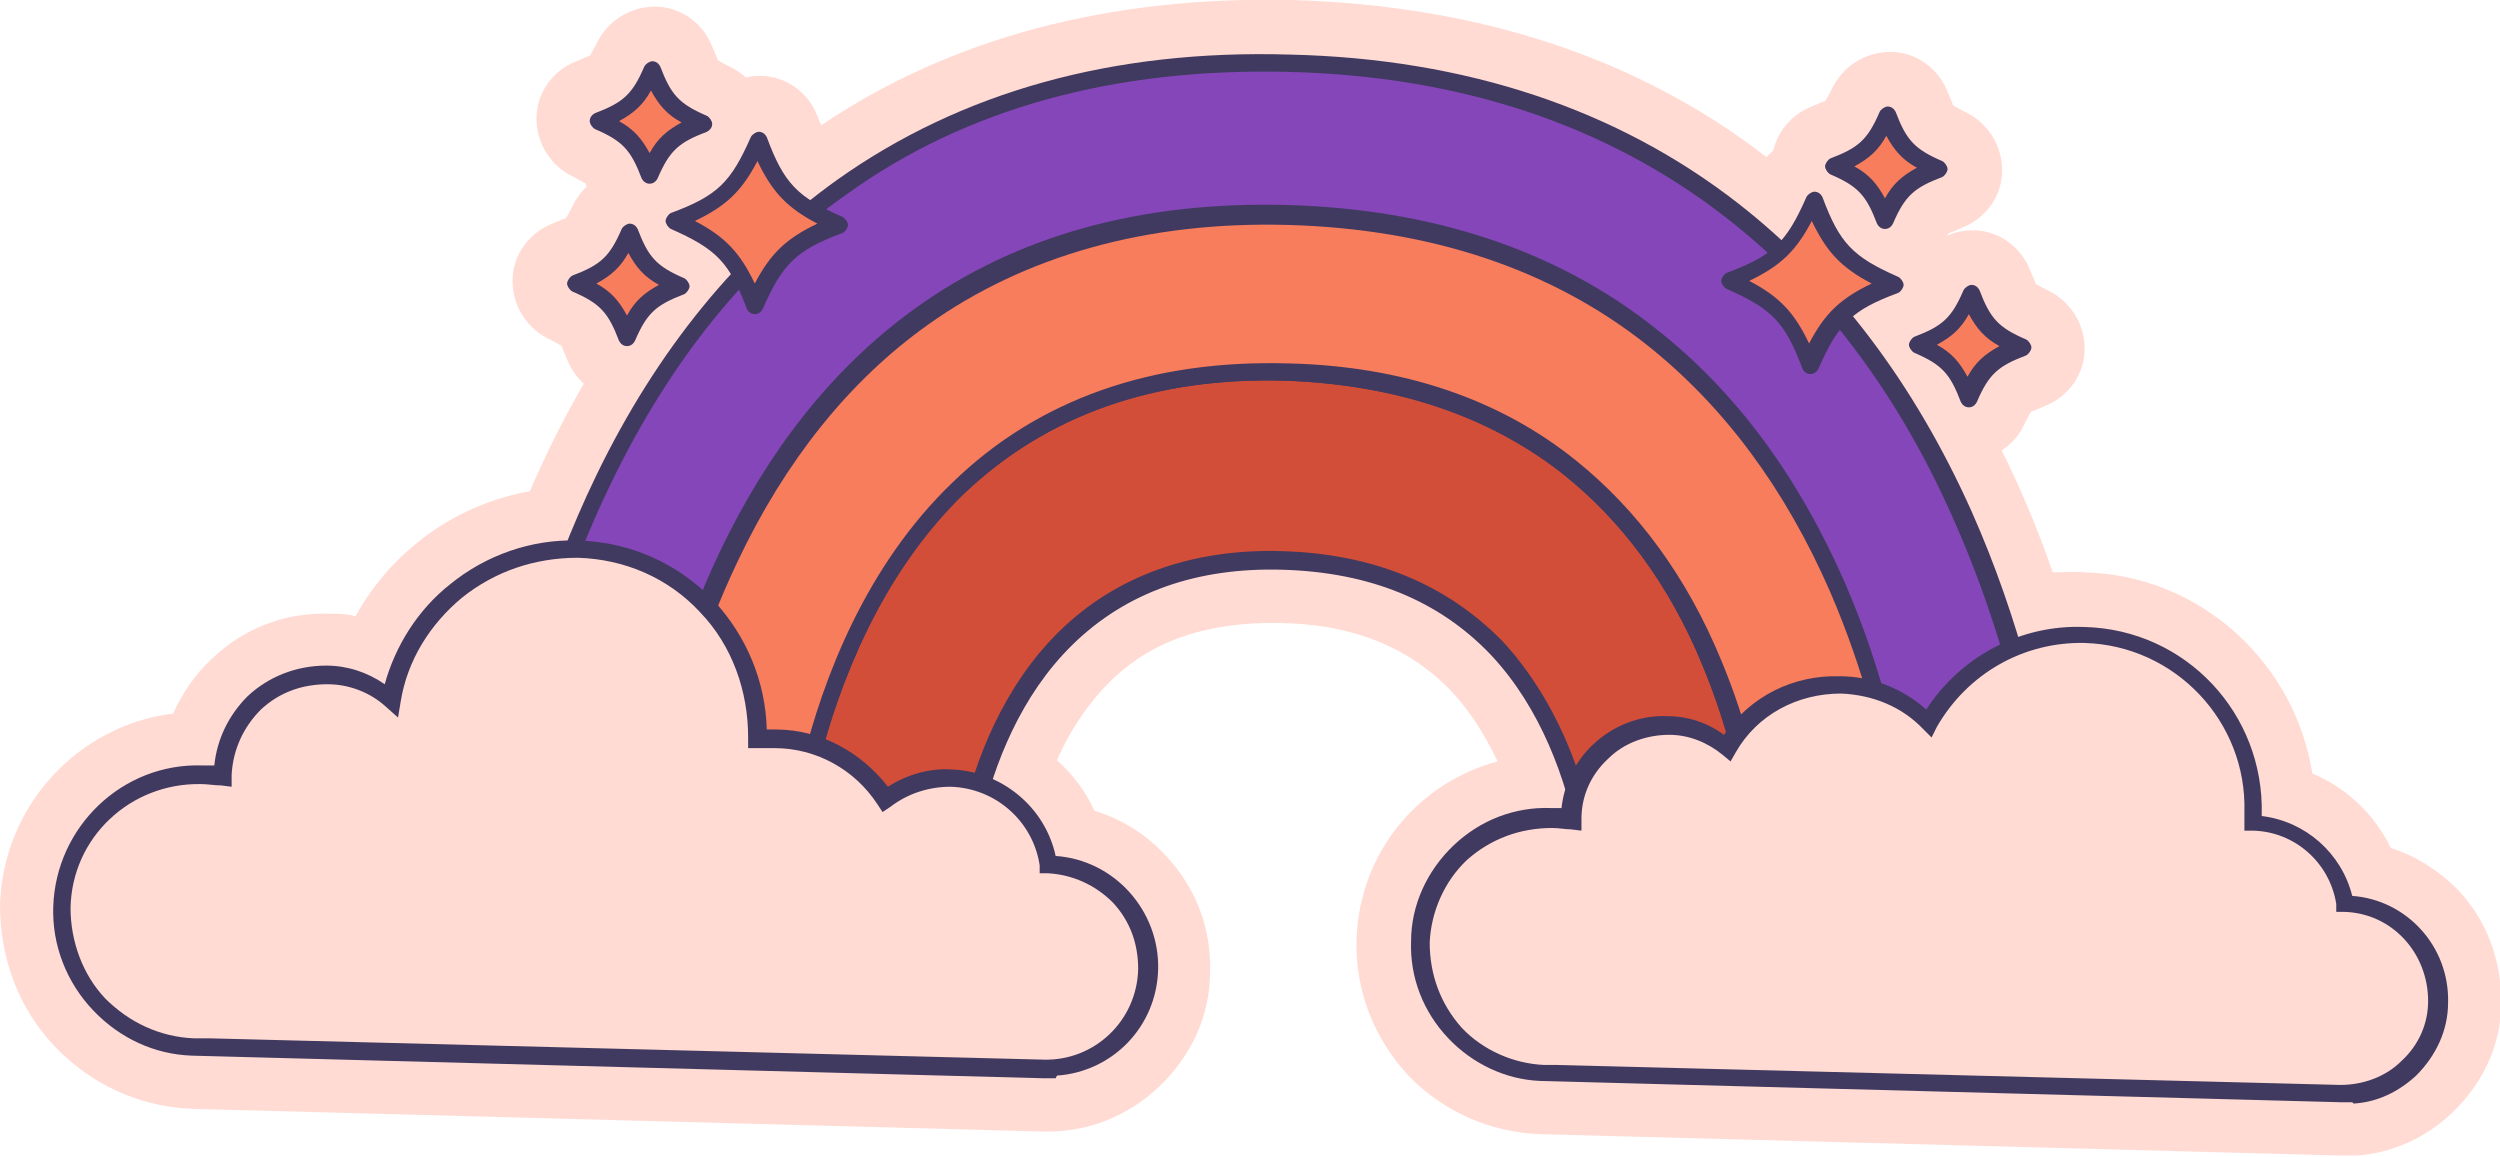 <?xml version="1.0" encoding="UTF-8"?>
<svg id="Layer_1" data-name="Layer 1" xmlns="http://www.w3.org/2000/svg" version="1.1" viewBox="0 0 187.8 86.9">
  <g>
    <g>
      <path d="M176.2,67.9s0,0-.1,0c-.5-3.4-3.4-6-6.9-6.1,0,0,0,0,0,0,0-.3,0-.5,0-.8.2-7.2-5.5-13.2-12.7-13.4-1.9,0-3.7.3-5.4,1-2.4-8.1-6.4-17.2-12.9-25,1-.9,2.2-1.6,4.1-2.3-3.5-1.6-4.7-2.8-6.1-6.4-.8,1.8-1.5,3-2.5,3.9-8.5-7.9-20.3-13.7-36.8-14.1-15.7-.4-27.3,4.2-35.9,11.1-2-1.2-2.9-2.6-4-5.4-1.6,3.5-2.8,4.7-6.4,6.1,2.7,1.2,4,2.2,5.1,4.2-5.8,6.3-9.9,13.6-12.6,20.7-6.8,0-12.5,4.8-13.7,11.3-1.3-1.1-3-1.8-4.8-1.9-4.2-.1-7.7,3.2-7.8,7.4,0,0,0,0,0,.1-.5,0-1-.1-1.6-.2-5.6-.1-10.3,4.3-10.5,9.9s4.3,10.3,9.9,10.5c.1,0,.3,0,.4,0h0s63.3,1.7,63.3,1.7c4.2.1,7.7-3.2,7.8-7.4.1-4.2-3.2-7.7-7.4-7.8,0,0,0,0-.1,0-.4-2.8-2.4-5.1-5-6,2.4-7.9,8.3-17.3,22.7-16.9,13.9.4,19.6,9.4,21.9,17.2-.2.7-.4,1.4-.4,2.1,0,0,0,0,0,.1-.5,0-1-.1-1.5-.2-5.3-.1-9.7,4-9.8,9.3-.1,5.3,4,9.7,9.3,9.8.1,0,.3,0,.4,0h0s59.5,1.6,59.5,1.6c4,.1,7.2-3,7.3-7,.1-4-3-7.2-7-7.3Z" fill="#ffdbd4" stroke-width="0"/>
      <path d="M177,86.8c-.4,0-.9,0-1.3,0l-59.9-1.6c-3.8-.1-7.4-1.7-10-4.4-2.6-2.8-4-6.4-3.9-10.2.2-6.5,4.6-11.8,10.6-13.4-1.1-2.3-2.4-4.3-4.1-5.9-3.1-2.9-7.1-4.4-12.2-4.5-5.3-.1-9.4,1.2-12.5,4.1-1.7,1.6-3.2,3.7-4.3,6.2,1.2,1.1,2.2,2.4,2.8,3.8,2,.6,3.8,1.7,5.3,3.3,2.3,2.4,3.5,5.5,3.4,8.8,0,3.3-1.4,6.3-3.8,8.6-2.4,2.3-5.5,3.5-8.8,3.4l-63.7-1.7c-4-.1-7.7-1.8-10.4-4.6C1.4,75.8,0,72,0,68c.2-7.4,5.8-13.5,13-14.4.7-1.5,1.6-2.9,2.9-4.1,2.4-2.3,5.5-3.5,8.8-3.4.7,0,1.4,0,2,.2,2.7-4.9,7.5-8.4,13.1-9.4,2.6-6,5.7-11.3,9.4-15.9-.2,0-.3-.2-.5-.2-1.7-.8-2.8-2.5-2.8-4.4,0-1.9,1.2-3.6,3-4.3,2.4-.9,2.8-1.2,3.8-3.6.8-1.7,2.5-2.8,4.4-2.8,1.9,0,3.6,1.2,4.3,3,.1.3.2.5.3.7C71.5,2.8,83.4-.3,97,0c14,.4,26,4.3,35.7,11.8.9-1,2.2-1.6,3.6-1.6,1.9,0,3.6,1.2,4.3,3,.9,2.4,1.2,2.8,3.6,3.8,1.7.8,2.8,2.5,2.8,4.4,0,1.4-.7,2.7-1.8,3.6,3.6,5.3,6.7,11.3,9,18,.8,0,1.6-.1,2.4,0,8.7.2,15.8,6.8,17.1,15.1,2.6,1.1,4.7,3.1,5.9,5.6,1.9.6,3.6,1.7,5,3.1,2.2,2.3,3.3,5.3,3.3,8.5,0,3.2-1.4,6.1-3.7,8.3-2,1.9-4.5,3-7.1,3.2ZM116.7,75.9l59.2,1.6c.7,0,1.3-.2,1.8-.7.5-.5.8-1.1.8-1.7,0-.7-.2-1.3-.7-1.8-.4-.5-1-.7-1.7-.8,0,0,0,0,0,0-2.3,0-4.2-1.7-4.6-4-.2-1.2-1.2-2-2.3-2.1,0,0,0,0,0,0-1.3,0-2.5-.6-3.4-1.6s-1.3-2.2-1.2-3.5c0-.2,0-.3,0-.5.1-4.6-3.5-8.4-8.1-8.6-1.2,0-2.3.2-3.4.6-1.2.5-2.6.5-3.8,0-1.2-.6-2.1-1.6-2.5-2.9-2.8-9.2-6.8-17.1-12-23.3-.8-.9-1.1-2-1.1-3.1-1.1,0-2.2-.5-3.1-1.3-4.1-3.8-8.8-6.8-13.9-8.9-5.9-2.4-12.5-3.7-19.8-3.9-13.1-.3-24.1,3-32.8,10-1,.8-2.3,1.2-3.6,1,0,1.3-.4,2.5-1.3,3.5-4.8,5.1-8.7,11.6-11.7,19.2-.7,1.8-2.4,3-4.4,3-4.4,0-8.2,3.1-9,7.5-.3,1.7-1.5,3-3.1,3.6-1.6.6-3.4.2-4.6-.9-.4-.3-1-.7-1.8-.7-.8,0-1.5.3-2.1.8-.6.5-.9,1.2-.9,2,0,0,0,0,0,0,0,1.4-.6,2.7-1.7,3.6-1.1.9-2.5,1.2-3.8,1-.3,0-.6,0-.9,0-3,0-5.6,2.3-5.7,5.4,0,1.5.5,2.9,1.5,3.9,1,1.1,2.4,1.7,3.9,1.7,0,0,.2,0,.2,0,.2,0,.3,0,.5,0l63,1.7c.8,0,1.5-.3,2.1-.8.6-.5.9-1.3.9-2,0-.8-.3-1.5-.8-2.1-.5-.6-1.2-.9-2-.9,0,0,0,0,0,0-2.3,0-4.2-1.7-4.6-4-.2-1-.9-2-1.9-2.3-2.4-.8-3.7-3.4-2.9-5.8,1.7-5.6,4.5-10.2,8.2-13.6,5-4.6,11.4-6.8,19.1-6.6,13.1.3,22.4,7.7,26.3,20.6.3.9.3,1.9,0,2.9,0,.2-.1.4-.1.7,0,0,0,0,0,0,0,1.4-.6,2.7-1.7,3.6-1.1.9-2.5,1.2-3.8,1-.2,0-.5,0-.8,0-1.3,0-2.6.4-3.5,1.3-.9.9-1.5,2.1-1.5,3.4,0,1.3.4,2.6,1.3,3.5.9.9,2.1,1.5,3.4,1.5,0,0,.1,0,.2,0,.2,0,.3,0,.5,0ZM176.1,72.6h0ZM169.1,61.8h0Z" fill="#ffdbd4" stroke-width="0"/>
    </g>
    <g>
      <path d="M47,25.4c1-2.2,1.8-3,4.1-3.9-2.2-1-3-1.8-3.9-4.1-1,2.2-1.8,3-4.1,3.9,2.2,1,3,1.8,3.9,4.1Z" fill="#ffdbd4" stroke-width="0"/>
      <path d="M47.4,30c-.2,0-.3,0-.5,0-1.9,0-3.6-1.2-4.3-3-.3-.7-.4-.9-.4-1,0,0-.3-.2-.9-.5-1.7-.8-2.8-2.5-2.8-4.4,0-1.9,1.2-3.6,3-4.3.7-.3.9-.4,1-.4,0,0,.2-.3.5-.9.8-1.7,2.5-2.8,4.4-2.8,1.9,0,3.6,1.2,4.3,3,.3.7.4.9.4,1,0,0,.3.2.9.5,1.7.8,2.8,2.5,2.8,4.4,0,1.9-1.2,3.6-3,4.3-.7.3-.9.4-1,.4,0,0-.2.3-.5.9-.7,1.6-2.2,2.6-3.9,2.8Z" fill="#ffdbd4" stroke-width="0"/>
    </g>
    <g>
      <path d="M48.8,13.2c1-2.2,1.8-3,4.1-3.9-2.2-1-3-1.8-3.9-4.1-1,2.2-1.8,3-4.1,3.9,2.2,1,3,1.8,3.9,4.1Z" fill="#ffdbd4" stroke-width="0"/>
      <path d="M49.2,17.8c-.2,0-.3,0-.5,0-1.9,0-3.6-1.2-4.3-3-.3-.7-.4-.9-.4-1,0,0-.3-.2-.9-.5-1.7-.8-2.8-2.5-2.8-4.4,0-1.9,1.2-3.6,3-4.3.7-.3.9-.4,1-.4,0,0,.2-.3.5-.9.8-1.7,2.5-2.8,4.4-2.8,1.9,0,3.6,1.2,4.3,3,.3.7.4.9.4,1,0,0,.3.2.9.5,1.7.8,2.8,2.5,2.8,4.4,0,1.9-1.2,3.6-3,4.3-.7.3-.9.4-1,.4,0,0-.2.3-.5.9-.7,1.6-2.2,2.6-3.9,2.8Z" fill="#ffdbd4" stroke-width="0"/>
    </g>
    <g>
      <path d="M141.6,16.6c1-2.2,1.8-3,4.1-3.9-2.2-1-3-1.8-3.9-4.1-1,2.2-1.8,3-4.1,3.9,2.2,1,3,1.8,3.9,4.1Z" fill="#ffdbd4" stroke-width="0"/>
      <path d="M142,21.2c-.2,0-.3,0-.5,0-1.9,0-3.6-1.2-4.3-3-.3-.7-.4-.9-.4-1,0,0-.3-.2-.9-.5-1.7-.8-2.8-2.5-2.8-4.4,0-1.9,1.2-3.6,3-4.3.7-.3.9-.4,1-.4,0,0,.2-.3.5-.9.8-1.7,2.5-2.8,4.4-2.8,1.9,0,3.6,1.2,4.3,3,.3.7.4.9.4,1,0,0,.3.2.9.5,1.7.8,2.8,2.5,2.8,4.4,0,1.9-1.2,3.6-3,4.3-.7.3-.9.4-1,.4,0,0-.2.3-.5.9-.7,1.6-2.2,2.6-3.9,2.8Z" fill="#ffdbd4" stroke-width="0"/>
    </g>
    <g>
      <path d="M147.8,29.9c1-2.2,1.8-3,4.1-3.9-2.2-1-3-1.8-3.9-4.1-1,2.2-1.8,3-4.1,3.9,2.2,1,3,1.8,3.9,4.1Z" fill="#ffdbd4" stroke-width="0"/>
      <path d="M148.2,34.6c-.2,0-.3,0-.5,0-1.9,0-3.6-1.2-4.3-3-.3-.7-.4-.9-.4-1,0,0-.3-.2-.9-.5-1.7-.8-2.8-2.5-2.8-4.4,0-1.9,1.2-3.6,3-4.3.7-.3.9-.4,1-.4,0,0,.2-.3.5-.9.8-1.7,2.5-2.8,4.4-2.8,1.9,0,3.6,1.2,4.3,3,.3.7.4.9.4,1,0,0,.3.2.9.5,1.7.8,2.8,2.5,2.8,4.4,0,1.9-1.2,3.6-3,4.3-.7.3-.9.4-1,.4,0,0-.2.3-.5.9-.7,1.6-2.2,2.6-3.9,2.8Z" fill="#ffdbd4" stroke-width="0"/>
    </g>
  </g>
  <g>
    <g>
      <g>
        <path d="M155,71.5l-12.5-.3s2.9-34-45.6-35.2c-48.5-1.3-44.7,32.9-44.7,32.9l-15.2-.4S39.5,3.2,96.9,4.7c57.4,1.5,58.1,66.8,58.1,66.8Z" fill="#8546b9" stroke-width="0"/>
        <path d="M155,72.2s0,0,0,0l-12.5-.3c-.2,0-.4,0-.5-.2-.1-.1-.2-.3-.2-.5,0,0,.2-2.9-.6-6.9-.8-3.7-2.6-9.1-7.1-14.1-7.6-8.5-20.2-13.1-37.2-13.5-17-.4-29.4,3.4-36.8,11.4-4.4,4.8-6.1,10.1-6.8,13.8-.7,4-.4,6.9-.4,6.9,0,.2,0,.4-.2.5-.1.1-.3.2-.5.2l-15.2-.4c-.2,0-.3,0-.5-.2-.1-.1-.2-.3-.2-.5,0-.2.7-16.6,8.5-32.7,4.6-9.5,10.7-16.9,18.1-22.2,9.3-6.6,20.7-9.8,34-9.4,13.2.3,24.6,4.1,33.7,11.2,7.3,5.7,13.2,13.5,17.5,23.1,7.3,16.4,7.6,32.9,7.6,33.1,0,.2,0,.4-.2.5-.1.1-.3.2-.4.2ZM143.1,70.5l11.1.3c-.1-3.3-1.1-17.6-7.5-31.9-4.2-9.5-10-17.1-17.1-22.6-8.9-6.9-19.9-10.6-32.9-10.9-12.9-.3-24.1,2.7-33.1,9.2-7.3,5.1-13.2,12.4-17.7,21.7-6.8,14-8.1,28.3-8.3,31.5l13.8.4c0-1.2,0-3.5.5-6.5.7-3.8,2.5-9.5,7.1-14.5,7.7-8.4,20.4-12.4,37.8-11.9,17.5.5,30.3,5.2,38.2,14,4.7,5.2,6.6,10.9,7.4,14.8.6,3,.7,5.4.7,6.5Z" fill="#413a60" stroke-width="0"/>
      </g>
      <g>
        <path d="M96.5,28c-36.9-1-37.4,41-37.4,41l12.9.3s-.1-27.9,24.4-27.2c24.5.6,23.6,28.5,23.6,28.5l12.9.3s.7-42-36.3-43Z" fill="#d24e39" stroke-width="0"/>
        <path d="M132.9,71.6s0,0,0,0l-12.9-.3c-.2,0-.3,0-.5-.2-.1-.1-.2-.3-.2-.5,0-.1.3-13.3-7.3-21.4-3.9-4.1-9.1-6.2-15.6-6.4-6.5-.2-11.8,1.7-15.8,5.6-7.9,7.7-7.9,20.8-7.9,21,0,.2,0,.4-.2.5-.1.1-.3.2-.5.2l-12.9-.3c-.4,0-.7-.3-.7-.7,0-.2,0-5.2,1.7-11.8,1.5-6.1,4.7-14.7,11.3-21,6.4-6.2,14.9-9.2,25.2-8.9,8.6.2,15.9,2.7,21.6,7.3,4.6,3.7,8.3,8.7,10.9,15,4.5,10.6,4.3,21.3,4.3,21.4,0,.2,0,.3-.2.5-.1.1-.3.2-.4.2ZM120.6,69.9l11.5.3c0-2.5-.5-11.4-4.2-20.2-2.5-6.1-6.1-10.9-10.5-14.4-5.6-4.4-12.6-6.7-20.8-7-9.9-.3-18,2.6-24.2,8.5-6.3,6.1-9.4,14.4-10.9,20.3-1.3,5.1-1.6,9.3-1.7,10.9l11.5.3c0-1.2.2-3.9,1-7.2.9-4.1,3-9.8,7.3-14,4.2-4.1,9.9-6.2,16.7-6,6.9.2,12.4,2.5,16.6,6.8,2.3,2.5,5.4,7,6.9,14.4.7,3.3.8,6,.8,7.2Z" fill="#413a60" stroke-width="0"/>
      </g>
      <g>
        <path d="M96.7,16.2c-47.3-1.2-48.7,52.5-48.7,52.5l11.1.3s.5-42,37.4-41c36.9,1,36.3,43,36.3,43l11.1.3s0-53.8-47.2-55Z" fill="#f87d5d" stroke-width="0"/>
        <path d="M144.6,71.9l-12.5-.3v-.7c0-.1.1-10.5-4.2-20.9-2.5-6.1-6.1-10.9-10.5-14.4-5.6-4.4-12.6-6.7-20.8-7-9.9-.3-18,2.6-24.2,8.5-6.3,6.1-9.4,14.4-10.9,20.3-1.6,6.4-1.7,11.5-1.7,11.5v.7s-12.5-.3-12.5-.3v-.7c0-.1.4-13.7,6.7-27,3.7-7.8,8.6-14,14.7-18.4,7.6-5.5,17-8.1,28-7.8,10.9.3,20.3,3.4,27.7,9.3,6,4.7,10.7,11.1,14.2,19.1,5.9,13.6,5.9,27.2,5.9,27.3v.7ZM133.5,70.3l9.8.3c0-2.9-.8-14.5-5.8-26.1-3.4-7.8-8-14-13.8-18.6-7.2-5.7-16.3-8.7-26.9-9-10.6-.3-19.8,2.3-27.1,7.5-5.9,4.2-10.7,10.2-14.3,17.8-5.4,11.3-6.4,22.9-6.5,25.8l9.7.3c0-1.6.4-5.9,1.7-11.1,1.5-6.1,4.7-14.7,11.3-21,6.4-6.2,14.9-9.2,25.2-8.9,8.6.2,15.9,2.7,21.6,7.3,4.6,3.7,8.3,8.7,10.9,15,3.8,9.1,4.3,18.2,4.3,20.7Z" fill="#413a60" stroke-width="0"/>
      </g>
    </g>
    <g>
      <path d="M176.2,67.9s0,0-.1,0c-.5-3.4-3.4-6-6.9-6.1,0,0,0,0,0,0,0-.3,0-.5,0-.8.2-7.2-5.5-13.2-12.7-13.4-5-.1-9.4,2.6-11.7,6.6-1.7-1.7-4-2.8-6.6-2.9-3.6,0-6.8,1.8-8.5,4.8-1.2-1-2.7-1.6-4.4-1.7-4-.1-7.2,3-7.3,7,0,0,0,0,0,.1-.5,0-1-.1-1.5-.2-5.3-.1-9.7,4-9.8,9.3-.1,5.3,4,9.7,9.3,9.8.1,0,.3,0,.4,0h0s59.5,1.6,59.5,1.6c4,.1,7.2-3,7.3-7,.1-4-3-7.2-7-7.3Z" fill="#ffdbd4" stroke-width="0"/>
      <path d="M176.7,82.8c-.3,0-.6,0-.9,0l-60.1-1.6h0c-2.6-.1-5.1-1.3-6.9-3.2-1.9-2-2.9-4.6-2.8-7.3,0-2.7,1.2-5.3,3.2-7.2,2-1.9,4.6-2.9,7.3-2.8.3,0,.5,0,.8,0,.2-1.8,1-3.5,2.4-4.8,1.5-1.4,3.5-2.2,5.6-2.1,1.5,0,3,.5,4.2,1.4,2-2.9,5.2-4.5,8.7-4.4,2.4,0,4.7.9,6.5,2.5,2.6-4,7.1-6.4,11.9-6.2,7.6.2,13.5,6.5,13.3,14.1,0,0,0,0,0,.1,3.3.4,6,2.8,6.8,6,4.1.3,7.3,3.8,7.2,8,0,2.1-.9,4-2.4,5.5-1.3,1.2-2.9,2-4.7,2.1ZM117,80l58.8,1.5c1.7,0,3.4-.6,4.6-1.8,1.3-1.2,2-2.8,2-4.5,0-3.6-2.7-6.6-6.3-6.7,0,0,0,0,0,0h-.6s0-.6,0-.6c-.5-3.1-3.1-5.4-6.2-5.5,0,0,0,0,0,0h-.7s0-.7,0-.7c0-.3,0-.5,0-.7.2-6.8-5.2-12.5-12-12.7-4.6-.1-8.8,2.3-11.1,6.3l-.4.8-.6-.6c-1.6-1.7-3.8-2.6-6.2-2.7-3.3,0-6.3,1.6-7.9,4.4l-.4.7-.6-.5c-1.1-.9-2.5-1.5-4-1.5-1.7,0-3.4.6-4.6,1.8-1.3,1.2-2,2.8-2,4.5,0,0,0,0,0,0v.9s-.8-.1-.8-.1c-.4,0-.9-.1-1.4-.1-2.4,0-4.6.8-6.4,2.4-1.7,1.6-2.7,3.9-2.8,6.2,0,2.4.8,4.6,2.4,6.4,1.6,1.7,3.9,2.7,6.2,2.8.1,0,.2,0,.4,0h.7s0,0,0,0Z" fill="#413a60" stroke-width="0"/>
    </g>
    <g>
      <path d="M78.8,65.1s0,0-.1,0c-.6-3.6-3.6-6.3-7.3-6.4-1.8,0-3.5.6-4.9,1.6-1.8-2.7-4.8-4.5-8.2-4.5-.4,0-.9,0-1.3,0,0,0,0,0,0,0,.2-7.7-5.8-14-13.5-14.2-6.9-.2-12.8,4.7-14,11.3-1.3-1.1-3-1.8-4.8-1.9-4.2-.1-7.7,3.2-7.8,7.4,0,0,0,0,0,.1-.5,0-1-.1-1.6-.2-5.6-.1-10.3,4.3-10.5,9.9-.1,5.6,4.3,10.3,9.9,10.5.1,0,.3,0,.4,0h0s63.3,1.7,63.3,1.7c4.2.1,7.7-3.2,7.8-7.4.1-4.2-3.2-7.7-7.4-7.8Z" fill="#ffdbd4" stroke-width="0"/>
      <path d="M79.3,81c-.3,0-.6,0-.9,0l-64-1.7h0c-2.8-.1-5.4-1.3-7.4-3.4-2-2.1-3.1-4.9-3-7.8.2-6,5.2-10.8,11.2-10.6.3,0,.6,0,.9,0,.2-2,1.1-3.8,2.5-5.2,1.6-1.5,3.7-2.3,5.9-2.3,1.6,0,3.1.5,4.4,1.4.8-2.9,2.5-5.6,4.9-7.5,2.7-2.2,6.1-3.4,9.6-3.3,3.9.1,7.5,1.7,10.2,4.5,2.5,2.7,3.9,6.1,4,9.7.2,0,.4,0,.7,0,3.3,0,6.4,1.7,8.4,4.3,1.4-.9,3.1-1.4,4.7-1.3,3.8.1,7.1,2.8,7.9,6.5,4.4.3,7.8,4.1,7.7,8.5-.1,4.3-3.4,7.7-7.6,8ZM15.8,78l62.6,1.6c3.8.1,7-2.9,7.1-6.8,0-1.9-.6-3.6-1.9-5-1.3-1.3-3-2.1-4.9-2.2,0,0,0,0,0,0h-.6s0-.6,0-.6c-.5-3.3-3.3-5.8-6.7-5.9-1.6,0-3.2.5-4.5,1.5l-.6.4-.4-.6c-1.7-2.6-4.6-4.2-7.7-4.2-.4,0-.8,0-1.2,0h-.8c0,0,0-.8,0-.8,0-3.5-1.2-6.9-3.6-9.4-2.4-2.6-5.7-4-9.2-4.1-3.2,0-6.2,1-8.7,3-2.4,2-4.1,4.7-4.6,7.8l-.2,1.2-.9-.8c-1.2-1.1-2.8-1.7-4.4-1.7-1.9,0-3.6.6-5,1.9-1.3,1.3-2.1,3-2.2,4.9,0,0,0,0,0,0v.9s-.8-.1-.8-.1c-.5,0-1-.1-1.5-.1-5.3-.1-9.7,4-9.8,9.3,0,2.5.9,5,2.6,6.8,1.8,1.8,4.1,2.9,6.7,3,.1,0,.3,0,.4,0h.7s0,0,0,0Z" fill="#413a60" stroke-width="0"/>
    </g>
    <g>
      <path d="M142.3,21.3c-3.6,1.4-4.8,2.6-6.4,6.1-1.4-3.6-2.6-4.8-6.1-6.4,3.6-1.4,4.8-2.6,6.4-6.1,1.4,3.6,2.6,4.8,6.1,6.4Z" fill="#f87d5d" stroke-width="0"/>
      <path d="M136,28.1s0,0,0,0c-.3,0-.5-.2-.6-.4-1.3-3.5-2.3-4.5-5.7-6-.2-.1-.4-.4-.4-.6s.2-.5.4-.6c3.5-1.3,4.5-2.3,6-5.7.1-.2.4-.4.6-.4.3,0,.5.2.6.4,1.3,3.5,2.3,4.5,5.7,6,.2.1.4.4.4.6s-.2.5-.4.6c-3.5,1.3-4.5,2.3-6,5.7-.1.2-.3.4-.6.4ZM131.4,21.1c2.3,1.2,3.4,2.4,4.5,4.7,1.2-2.3,2.4-3.4,4.7-4.5-2.3-1.2-3.4-2.4-4.5-4.7-1.2,2.3-2.4,3.4-4.7,4.5Z" fill="#413a60" stroke-width="0"/>
    </g>
    <g>
      <path d="M63.1,16.9c-3.6,1.4-4.8,2.6-6.4,6.1-1.4-3.6-2.6-4.8-6.1-6.4,3.6-1.4,4.8-2.6,6.4-6.1,1.4,3.6,2.6,4.8,6.1,6.4Z" fill="#f87d5d" stroke-width="0"/>
      <path d="M56.7,23.6s0,0,0,0c-.3,0-.5-.2-.6-.4-1.3-3.5-2.3-4.5-5.7-6-.2-.1-.4-.4-.4-.6s.2-.5.4-.6c3.5-1.3,4.5-2.3,6-5.7.1-.2.4-.4.6-.4.3,0,.5.2.6.4,1.3,3.5,2.3,4.5,5.7,6,.2.1.4.4.4.6s-.2.5-.4.6c-3.5,1.3-4.5,2.3-6,5.7-.1.2-.3.4-.6.4ZM52.2,16.6c2.3,1.2,3.4,2.4,4.5,4.7,1.2-2.3,2.4-3.4,4.7-4.5-2.3-1.2-3.4-2.4-4.5-4.7-1.2,2.3-2.4,3.4-4.7,4.5Z" fill="#413a60" stroke-width="0"/>
    </g>
    <g>
      <path d="M51.1,21.5c-2.3.9-3.1,1.6-4.1,3.9-.9-2.3-1.6-3.1-3.9-4.1,2.3-.9,3.1-1.6,4.1-3.9.9,2.3,1.6,3.1,3.9,4.1Z" fill="#f87d5d" stroke-width="0"/>
      <path d="M47.1,26s0,0,0,0c-.3,0-.5-.2-.6-.4-.8-2.1-1.4-2.8-3.5-3.7-.2-.1-.4-.4-.4-.6s.2-.5.4-.6c2.1-.8,2.8-1.4,3.7-3.5.1-.2.4-.4.6-.4.3,0,.5.2.6.4.8,2.1,1.4,2.8,3.5,3.7.2.1.4.4.4.6s-.2.5-.4.6c-2.1.8-2.8,1.4-3.7,3.5-.1.2-.3.4-.6.4ZM44.8,21.3c1.1.6,1.7,1.3,2.3,2.4.6-1.1,1.3-1.7,2.4-2.3-1.1-.6-1.7-1.3-2.3-2.4-.6,1.1-1.3,1.7-2.4,2.3Z" fill="#413a60" stroke-width="0"/>
    </g>
    <g>
      <path d="M52.8,9.3c-2.3.9-3.1,1.6-4.1,3.9-.9-2.3-1.6-3.1-3.9-4.1,2.3-.9,3.1-1.6,4.1-3.9.9,2.3,1.6,3.1,3.9,4.1Z" fill="#f87d5d" stroke-width="0"/>
      <path d="M48.8,13.8s0,0,0,0c-.3,0-.5-.2-.6-.4-.8-2.1-1.4-2.8-3.5-3.7-.2-.1-.4-.4-.4-.6,0-.3.2-.5.4-.6,2.1-.8,2.8-1.4,3.7-3.5.1-.2.4-.4.6-.4.3,0,.5.2.6.4.8,2.1,1.4,2.8,3.5,3.7.2.1.4.4.4.6,0,.3-.2.5-.4.6-2.1.8-2.8,1.4-3.7,3.5-.1.2-.3.4-.6.4ZM46.5,9.1c1.1.6,1.7,1.3,2.3,2.4.6-1.1,1.3-1.7,2.4-2.3-1.1-.6-1.7-1.3-2.3-2.4-.6,1.1-1.3,1.7-2.4,2.3Z" fill="#413a60" stroke-width="0"/>
    </g>
    <g>
      <path d="M145.6,12.7c-2.3.9-3.1,1.6-4.1,3.9-.9-2.3-1.6-3.1-3.9-4.1,2.3-.9,3.1-1.6,4.1-3.9.9,2.3,1.6,3.1,3.9,4.1Z" fill="#f87d5d" stroke-width="0"/>
      <path d="M141.6,17.2s0,0,0,0c-.3,0-.5-.2-.6-.4-.8-2.1-1.4-2.8-3.5-3.7-.2-.1-.4-.4-.4-.6s.2-.5.4-.6c2.1-.8,2.8-1.4,3.7-3.5.1-.2.4-.4.6-.4.3,0,.5.2.6.4.8,2.1,1.4,2.8,3.5,3.7.2.1.4.4.4.6s-.2.5-.4.6c-2.1.8-2.8,1.4-3.7,3.5-.1.2-.3.4-.6.4ZM139.3,12.5c1.1.6,1.7,1.3,2.3,2.4.6-1.1,1.3-1.7,2.4-2.3-1.1-.6-1.7-1.3-2.3-2.4-.6,1.1-1.3,1.7-2.4,2.3Z" fill="#413a60" stroke-width="0"/>
    </g>
    <g>
      <path d="M151.9,26.1c-2.3.9-3.1,1.6-4.1,3.9-.9-2.3-1.6-3.1-3.9-4.1,2.3-.9,3.1-1.6,4.1-3.9.9,2.3,1.6,3.1,3.9,4.1Z" fill="#f87d5d" stroke-width="0"/>
      <path d="M147.9,30.6s0,0,0,0c-.3,0-.5-.2-.6-.4-.8-2.1-1.4-2.8-3.5-3.7-.2-.1-.4-.4-.4-.6s.2-.5.4-.6c2.1-.8,2.8-1.4,3.7-3.5.1-.2.4-.4.6-.4.3,0,.5.2.6.4.8,2.1,1.4,2.8,3.5,3.7.2.1.4.4.4.6s-.2.5-.4.6c-2.1.8-2.8,1.4-3.7,3.5-.1.2-.3.4-.6.4ZM145.5,25.9c1.1.6,1.7,1.3,2.3,2.4.6-1.1,1.3-1.7,2.4-2.3-1.1-.6-1.7-1.3-2.3-2.4-.6,1.1-1.3,1.7-2.4,2.3Z" fill="#413a60" stroke-width="0"/>
    </g>
  </g>
</svg>